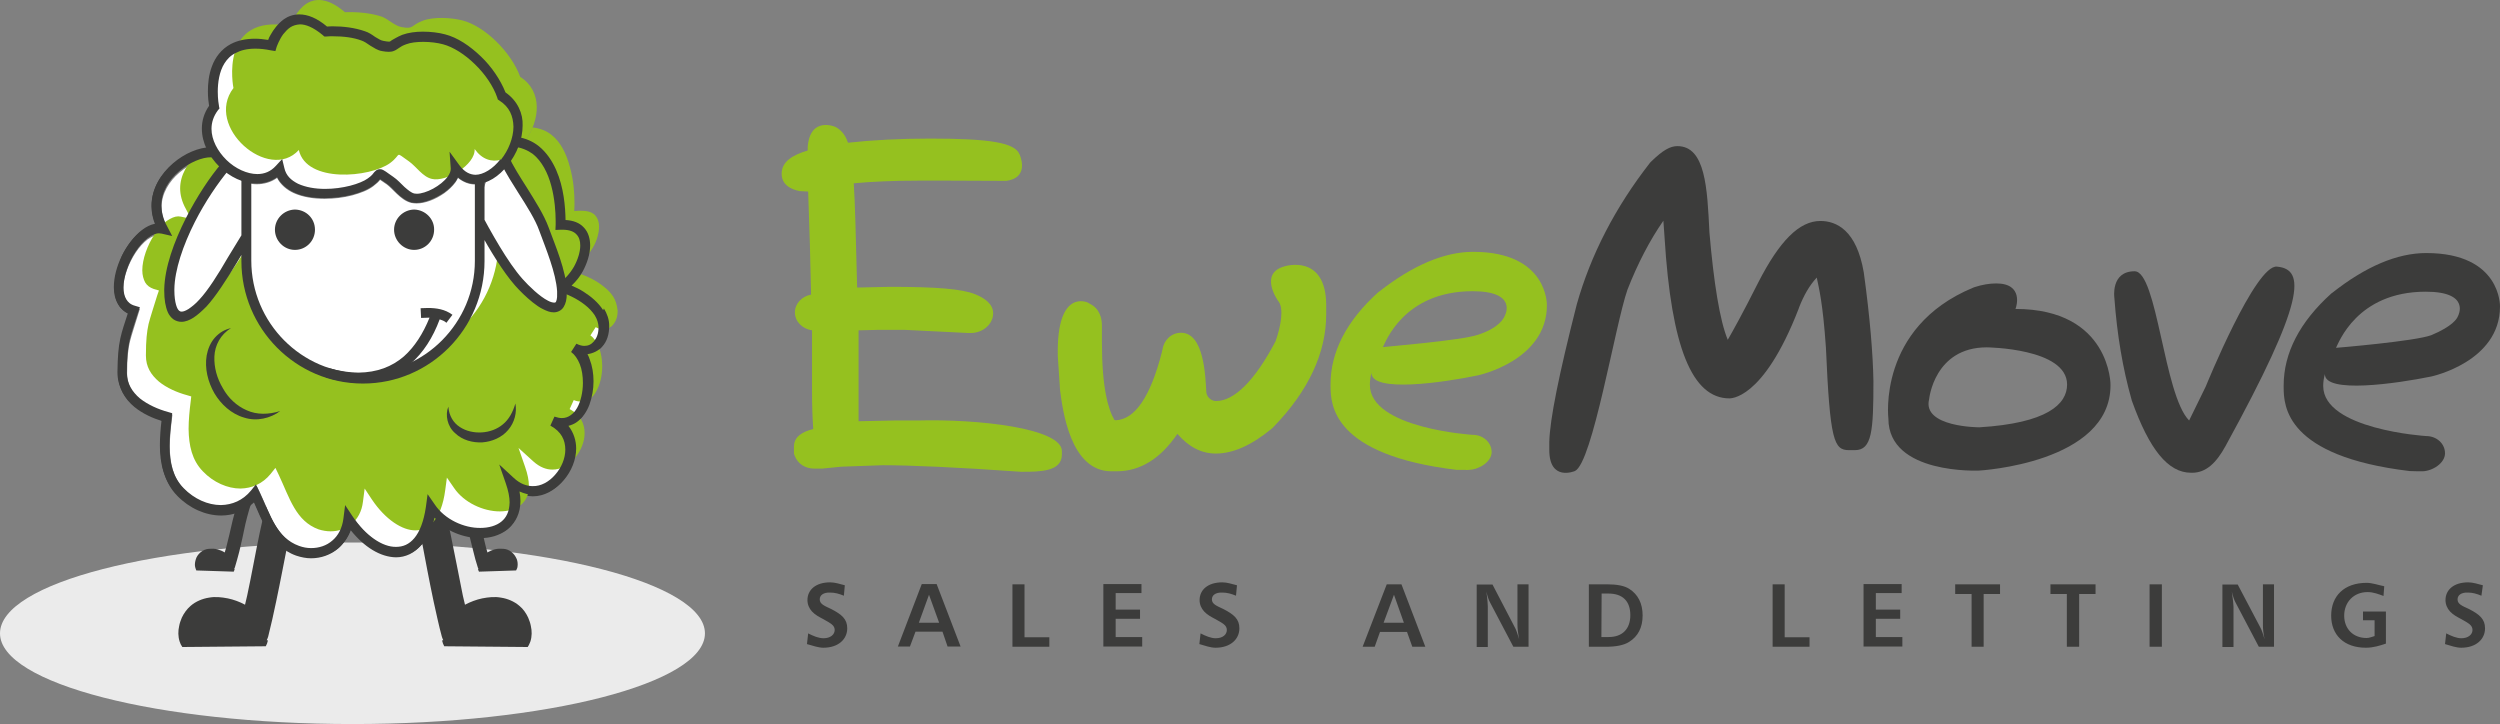 <?xml version="1.0" encoding="utf-8"?>
<svg xmlns="http://www.w3.org/2000/svg" xmlns:xlink="http://www.w3.org/1999/xlink" width="183px" height="53px" viewBox="0 0 183 53" version="1.1">
  <rect x="0" y="0" width="183" height="53" fill="#808080" stroke="none"/>
  <title>B2B6E8DE-DB31-4CBC-A716-05E08559396F</title>
  <g id="Ewemove-UI" stroke="none" stroke-width="1" fill="none" fill-rule="evenodd">
    <g id="Sellers-V2" transform="translate(-130, -76)" fill-rule="nonzero">
      <g id="ewemove" transform="translate(130, 76)">
        <path d="M51.602,46.364 C51.602,42.7 40.057,39.711 25.792,39.711 C11.528,39.711 0,42.664 0,46.364 C0,50.029 11.546,53 25.81,53 C40.074,53 51.602,50.011 51.602,46.364" id="Path_34_" fill="#EBEBEB"/>
        <path d="M20.214,44.034 C20.037,44.888 19.843,45.76 19.631,46.596 C19.613,46.685 19.56,46.774 19.525,46.862 L19.613,46.88 C19.578,47.04 19.525,47.183 19.455,47.307 L13.346,47.361 C13.258,47.236 13.187,47.094 13.152,46.969 C13.029,46.596 13.029,46.186 13.117,45.813 C13.152,45.617 13.223,45.422 13.311,45.208 C13.47,44.87 13.699,44.568 13.947,44.354 C14.335,44.016 14.829,43.82 15.288,43.749 C15.747,43.66 16.224,43.714 16.683,43.803 C17.107,43.892 17.548,44.052 17.936,44.265 C17.989,44.034 18.042,43.82 18.095,43.589 C18.413,42.113 18.678,40.583 18.996,39.071 C19.366,37.345 19.755,35.655 20.32,34.018 L22.367,34.73 C21.855,36.224 21.467,37.843 21.114,39.515 C20.814,41.01 20.531,42.54 20.214,44.034 M31.742,44.034 C31.936,44.888 32.112,45.76 32.342,46.596 C32.359,46.685 32.412,46.774 32.448,46.862 L32.359,46.88 C32.395,47.04 32.448,47.183 32.518,47.307 L38.627,47.361 C38.715,47.236 38.768,47.094 38.821,46.969 C38.944,46.596 38.944,46.186 38.856,45.813 C38.821,45.617 38.75,45.422 38.662,45.208 C38.503,44.87 38.291,44.568 38.026,44.354 C37.638,44.016 37.144,43.82 36.685,43.749 C36.226,43.66 35.749,43.714 35.29,43.803 C34.866,43.892 34.443,44.052 34.037,44.265 C33.984,44.034 33.931,43.82 33.878,43.589 C33.578,42.113 33.295,40.583 32.977,39.071 C32.607,37.345 32.218,35.655 31.653,34.018 L29.605,34.73 C30.135,36.224 30.523,37.843 30.859,39.515 C31.141,41.01 31.424,42.54 31.742,44.034 M17.513,40.387 C17.407,40.778 17.318,41.134 17.195,41.526 C17.177,41.561 17.177,41.597 17.142,41.632 L17.177,41.65 C17.16,41.721 17.142,41.775 17.107,41.846 L14.37,41.757 C14.353,41.703 14.317,41.632 14.3,41.561 C14.247,41.401 14.264,41.223 14.3,41.063 C14.317,40.974 14.353,40.885 14.388,40.796 C14.458,40.654 14.564,40.529 14.688,40.423 C14.882,40.262 15.076,40.191 15.288,40.173 C15.5,40.156 15.712,40.156 15.906,40.209 C16.1,40.262 16.277,40.334 16.453,40.44 C16.471,40.351 16.506,40.245 16.542,40.138 C16.701,39.497 16.877,38.804 17.018,38.145 C17.212,37.398 17.407,36.633 17.707,35.922 L18.589,36.295 C18.325,36.936 18.13,37.665 17.954,38.395 C17.83,39.035 17.671,39.711 17.513,40.387 M34.654,40.387 C34.743,40.778 34.849,41.134 34.972,41.526 C34.99,41.561 34.99,41.597 35.025,41.632 L34.99,41.65 C35.008,41.721 35.025,41.775 35.061,41.846 L37.779,41.757 C37.815,41.703 37.832,41.632 37.867,41.561 C37.903,41.401 37.903,41.223 37.867,41.063 C37.85,40.974 37.815,40.885 37.762,40.796 C37.691,40.654 37.585,40.529 37.461,40.423 C37.267,40.262 37.073,40.191 36.861,40.173 C36.649,40.156 36.438,40.156 36.226,40.209 C36.031,40.262 35.855,40.334 35.678,40.44 C35.661,40.351 35.625,40.245 35.59,40.138 C35.431,39.497 35.272,38.804 35.113,38.145 C34.919,37.398 34.725,36.633 34.443,35.922 L33.542,36.295 C33.807,36.936 34.001,37.665 34.178,38.395 C34.319,39.035 34.478,39.711 34.654,40.387" id="Shape_31_" fill="#3C3C3B"/>
        <path d="M44.082,22.739 C43.729,22.206 43.217,21.761 42.687,21.441 C42.352,21.245 42.016,21.067 41.698,20.943 C42.034,20.64 42.334,20.267 42.563,19.857 C42.899,19.253 43.111,18.594 43.111,17.972 C43.111,17.509 42.987,17.047 42.652,16.691 C42.352,16.371 41.893,16.211 41.31,16.175 C41.31,15.214 41.186,13.756 40.621,12.475 C40.357,11.834 39.951,11.212 39.403,10.767 C38.98,10.429 38.432,10.198 37.797,10.091 C37.744,10.286 37.673,10.482 37.603,10.696 C38.168,10.767 38.627,10.962 38.997,11.247 C39.703,11.781 40.127,12.688 40.374,13.631 C40.621,14.574 40.71,15.534 40.71,16.228 C40.71,16.317 40.71,16.388 40.692,16.477 L40.674,16.815 L41.01,16.815 L41.151,16.798 C41.698,16.798 42.016,16.94 42.21,17.153 C42.405,17.349 42.51,17.634 42.51,18.007 C42.51,18.488 42.334,19.075 42.051,19.591 C41.751,20.124 41.345,20.569 40.922,20.818 L40.304,21.192 L40.992,21.387 C41.487,21.512 42.246,21.85 42.828,22.33 C43.128,22.579 43.375,22.828 43.57,23.113 C43.746,23.398 43.852,23.7 43.852,24.02 L43.852,24.038 C43.852,24.501 43.729,24.856 43.517,25.088 C43.323,25.319 43.058,25.443 42.758,25.443 C42.563,25.443 42.369,25.408 42.157,25.283 L41.822,25.781 C42.104,25.977 42.316,26.315 42.475,26.707 C42.634,27.098 42.705,27.596 42.705,28.076 C42.705,28.77 42.546,29.446 42.263,29.944 C42.122,30.193 41.928,30.389 41.769,30.514 C41.575,30.638 41.381,30.709 41.116,30.709 C40.957,30.709 40.763,30.674 40.551,30.585 L40.304,31.101 C41.116,31.545 41.434,32.204 41.434,32.933 C41.434,33.573 41.151,34.285 40.692,34.801 C40.233,35.335 39.633,35.673 38.997,35.673 C38.538,35.673 38.044,35.495 37.55,35.05 L36.667,34.232 L37.055,35.388 C37.25,35.939 37.338,36.42 37.338,36.811 C37.338,37.505 37.091,37.968 36.702,38.288 C36.314,38.608 35.749,38.75 35.131,38.75 C33.913,38.75 32.483,38.11 31.742,37.025 L31.3,36.384 L31.194,37.167 C31.053,38.27 30.735,39.035 30.329,39.497 C29.923,39.96 29.482,40.173 28.952,40.173 C27.964,40.191 26.693,39.373 25.704,37.896 L25.263,37.185 L25.174,38.003 C25.086,38.75 24.786,39.284 24.327,39.658 C23.903,40.031 23.338,40.227 22.738,40.227 C22.438,40.227 22.138,40.173 21.855,40.067 C21.008,39.764 20.478,39.177 20.037,38.448 C19.613,37.718 19.296,36.847 18.907,36.046 L18.695,35.619 L18.395,35.993 C17.777,36.74 17.001,37.078 16.136,37.078 C15.165,37.078 14.141,36.616 13.346,35.815 C12.534,34.979 12.305,33.894 12.305,32.684 C12.305,32.008 12.375,31.314 12.464,30.62 L12.481,30.353 L12.216,30.282 C11.528,30.069 10.751,29.731 10.169,29.25 C9.586,28.752 9.215,28.148 9.215,27.311 L9.215,27.294 C9.215,26.173 9.286,25.568 9.409,24.981 C9.533,24.394 9.745,23.842 10.045,22.882 L10.133,22.579 L9.833,22.49 C9.498,22.384 9.304,22.223 9.162,21.992 C9.021,21.761 8.933,21.459 8.933,21.085 C8.933,20.267 9.304,19.235 9.851,18.434 C10.116,18.043 10.433,17.687 10.734,17.438 C11.051,17.189 11.351,17.064 11.616,17.064 C11.687,17.064 11.74,17.082 11.81,17.082 L12.464,17.225 L12.128,16.637 C11.828,16.086 11.704,15.57 11.704,15.09 C11.704,14.058 12.269,13.168 13.029,12.51 C13.788,11.852 14.741,11.478 15.412,11.478 C15.677,11.478 15.871,11.532 16.012,11.621 C15.818,11.389 15.624,11.14 15.482,10.874 C15.447,10.874 15.429,10.874 15.394,10.874 C14.511,10.874 13.47,11.318 12.622,12.048 C11.775,12.777 11.087,13.827 11.087,15.09 C11.087,15.534 11.175,15.997 11.369,16.46 C10.998,16.513 10.663,16.691 10.345,16.922 C9.78,17.349 9.268,18.025 8.915,18.754 C8.615,19.537 8.386,20.356 8.386,21.103 C8.386,21.547 8.474,21.974 8.686,22.33 C8.845,22.615 9.109,22.828 9.427,22.988 C9.162,23.789 8.986,24.323 8.862,24.892 C8.721,25.532 8.65,26.191 8.65,27.347 L8.65,27.365 C8.65,28.414 9.145,29.215 9.833,29.784 C10.433,30.282 11.193,30.62 11.899,30.834 C11.828,31.456 11.757,32.097 11.757,32.737 C11.757,34.018 12.022,35.317 12.976,36.295 C13.858,37.203 15.041,37.736 16.189,37.736 C17.054,37.736 17.901,37.434 18.589,36.776 C18.89,37.434 19.154,38.145 19.56,38.804 C20.019,39.586 20.673,40.316 21.679,40.672 C22.05,40.796 22.42,40.867 22.773,40.867 C23.497,40.867 24.203,40.618 24.751,40.156 C25.139,39.818 25.457,39.337 25.651,38.786 C26.657,40.049 27.84,40.778 28.988,40.796 C29.676,40.796 30.329,40.494 30.824,39.907 C31.212,39.444 31.53,38.768 31.706,37.914 C32.624,38.875 33.948,39.391 35.166,39.391 C35.89,39.391 36.561,39.195 37.108,38.786 C37.638,38.359 37.956,37.683 37.956,36.847 C37.956,36.58 37.938,36.313 37.867,36.028 C38.238,36.224 38.627,36.331 38.997,36.331 C39.845,36.331 40.604,35.886 41.133,35.263 C41.663,34.641 42.016,33.822 42.016,32.986 C42.034,32.382 41.822,31.794 41.416,31.296 C41.663,31.243 41.893,31.154 42.087,31.012 C42.51,30.727 42.811,30.265 43.005,29.749 C43.199,29.233 43.305,28.646 43.305,28.059 C43.305,27.507 43.217,26.956 43.04,26.457 C42.987,26.297 42.916,26.155 42.828,26.013 C43.27,25.995 43.676,25.781 43.976,25.461 C44.293,25.088 44.47,24.59 44.452,24.02 L44.452,24.002 C44.47,23.522 44.329,23.095 44.082,22.739" id="Shape_30_" fill="#3C3C3B"/>
        <path d="M36.897,11.923 C37.779,13.489 39.315,15.374 39.827,16.78 C40.251,17.936 40.833,19.342 41.045,20.622 C41.398,20.356 41.734,19.982 41.998,19.519 C42.299,19.021 42.457,18.416 42.457,17.972 C42.457,17.616 42.369,17.349 42.175,17.153 C41.998,16.958 41.698,16.815 41.151,16.815 L41.028,16.815 L40.639,16.833 L40.657,16.442 C40.657,16.353 40.657,16.282 40.657,16.193 C40.657,15.534 40.586,14.574 40.339,13.631 C40.092,12.706 39.668,11.799 38.98,11.283 C38.609,10.98 38.15,10.802 37.585,10.749 C37.426,11.176 37.179,11.585 36.897,11.923 M43.534,23.095 C43.358,22.811 43.111,22.561 42.811,22.33 C42.281,21.903 41.645,21.601 41.169,21.441 C41.239,23.807 38.98,21.743 38.026,20.694 C37.002,19.555 35.943,17.687 35.149,16.193 L35.149,19.092 C35.149,23.842 31.336,27.703 26.604,27.703 C21.891,27.703 18.06,23.86 18.06,19.092 L18.06,17.313 C17.054,18.95 15.835,21.121 14.865,22.152 C13.311,23.825 12.375,23.344 12.411,21.156 C12.428,18.399 14.564,14.503 16.489,12.208 L16.189,11.87 C16.065,11.71 15.818,11.621 15.482,11.621 C14.829,11.603 13.876,11.994 13.134,12.635 C12.375,13.275 11.828,14.182 11.828,15.161 C11.828,15.623 11.952,16.139 12.252,16.673 L12.622,17.385 L11.846,17.207 L11.652,17.189 C11.404,17.189 11.122,17.313 10.804,17.527 C10.504,17.758 10.186,18.096 9.921,18.505 C9.392,19.306 9.021,20.338 9.021,21.138 C9.021,21.494 9.109,21.797 9.233,22.028 C9.374,22.259 9.568,22.401 9.868,22.508 L10.239,22.615 L10.133,22.953 C9.833,23.931 9.639,24.501 9.498,25.052 C9.374,25.621 9.304,26.226 9.304,27.347 L9.304,27.365 C9.304,28.183 9.674,28.77 10.257,29.268 C10.822,29.731 11.599,30.069 12.322,30.265 L12.622,30.353 L12.587,30.656 C12.499,31.35 12.428,32.061 12.428,32.72 C12.446,33.929 12.675,34.997 13.47,35.815 C14.264,36.616 15.288,37.078 16.224,37.06 C17.054,37.06 17.83,36.722 18.431,35.993 L18.784,35.548 L19.031,36.064 C19.419,36.882 19.737,37.754 20.161,38.466 C20.584,39.177 21.114,39.747 21.944,40.049 C22.226,40.138 22.526,40.191 22.826,40.191 C23.409,40.191 23.956,39.996 24.38,39.64 C24.804,39.266 25.104,38.75 25.192,38.021 L25.316,37.06 L25.845,37.861 C26.834,39.337 28.087,40.138 29.041,40.12 C29.535,40.12 29.994,39.924 30.365,39.48 C30.753,39.017 31.071,38.288 31.212,37.203 L31.336,36.278 L31.865,37.042 C32.589,38.11 34.001,38.75 35.202,38.75 C35.82,38.75 36.349,38.59 36.738,38.288 C37.108,37.985 37.338,37.558 37.338,36.882 C37.338,36.491 37.25,36.028 37.055,35.477 L36.579,34.107 L37.656,35.103 C38.15,35.548 38.627,35.708 39.05,35.708 C39.651,35.708 40.251,35.37 40.692,34.872 C41.133,34.356 41.416,33.68 41.416,33.04 C41.416,32.346 41.116,31.706 40.321,31.279 L40.621,30.62 C40.816,30.709 41.01,30.727 41.169,30.727 C41.416,30.727 41.592,30.656 41.787,30.531 C41.981,30.407 42.14,30.211 42.263,29.98 C42.546,29.5 42.705,28.824 42.705,28.148 C42.705,27.667 42.616,27.187 42.475,26.778 C42.316,26.386 42.104,26.066 41.84,25.888 L42.228,25.283 C42.422,25.408 42.616,25.443 42.793,25.443 C43.058,25.443 43.323,25.319 43.499,25.105 C43.693,24.874 43.834,24.536 43.834,24.091 L43.834,24.02 C43.817,23.7 43.729,23.415 43.552,23.131" id="Shape_29_" fill="#FFFFFF"/>
        <path d="M44.894,21.725 C44.717,21.441 44.47,21.192 44.17,20.96 C43.64,20.533 43.005,20.231 42.528,20.071 C42.51,20.035 42.528,20 42.528,19.946 C42.51,19.715 42.475,19.484 42.44,19.235 C42.793,18.986 43.128,18.594 43.393,18.132 C43.693,17.634 43.852,17.047 43.852,16.584 C43.852,16.228 43.746,15.961 43.57,15.766 C43.393,15.57 43.093,15.428 42.546,15.428 L42.422,15.428 L42.034,15.446 L42.051,15.054 C42.051,14.965 42.051,14.894 42.051,14.805 C42.051,14.129 41.981,13.168 41.716,12.226 C41.469,11.283 41.045,10.393 40.374,9.877 C40.004,9.575 39.545,9.397 38.98,9.326 C38.821,9.753 38.574,10.162 38.274,10.5 C37.92,10.927 37.514,11.283 37.073,11.496 L36.12,14.094 C36.243,14.307 36.367,14.538 36.49,14.787 L36.49,17.687 C36.49,22.437 32.677,26.297 27.946,26.297 C23.232,26.297 19.402,22.455 19.402,17.687 L19.402,15.926 C18.395,17.563 17.177,19.733 16.206,20.747 C14.635,22.401 13.717,21.939 13.735,19.751 C13.77,16.993 15.906,13.097 17.813,10.802 L17.548,10.5 C17.424,10.34 17.195,10.251 16.842,10.251 C16.189,10.251 15.235,10.624 14.494,11.265 C13.735,11.905 13.187,12.813 13.187,13.791 C13.187,14.254 13.311,14.77 13.611,15.303 L13.982,16.015 L13.223,15.855 L13.046,15.837 C12.799,15.837 12.517,15.961 12.199,16.175 C11.899,16.406 11.581,16.744 11.316,17.153 C10.786,17.936 10.416,18.986 10.416,19.786 C10.416,20.142 10.504,20.445 10.628,20.676 C10.769,20.907 10.963,21.049 11.263,21.156 L11.634,21.263 L11.51,21.619 C11.21,22.597 11.016,23.166 10.875,23.718 C10.751,24.287 10.681,24.892 10.681,26.013 L10.681,26.031 C10.681,26.849 11.051,27.436 11.634,27.934 C12.199,28.397 12.976,28.735 13.699,28.93 L13.999,29.019 L13.964,29.339 C13.876,30.033 13.805,30.745 13.805,31.403 C13.823,32.613 14.052,33.68 14.847,34.499 C15.624,35.317 16.665,35.762 17.601,35.762 C18.431,35.744 19.207,35.424 19.808,34.694 L20.161,34.249 L20.408,34.765 C20.796,35.584 21.114,36.455 21.538,37.167 C21.961,37.879 22.491,38.448 23.321,38.75 C23.603,38.839 23.903,38.893 24.203,38.893 C24.786,38.893 25.333,38.697 25.757,38.341 C26.181,37.968 26.481,37.452 26.569,36.722 L26.693,35.762 L27.222,36.562 C28.211,38.039 29.464,38.839 30.418,38.821 C30.912,38.821 31.371,38.626 31.742,38.181 C32.13,37.718 32.448,36.971 32.589,35.886 L32.713,34.961 L33.242,35.726 C33.966,36.793 35.378,37.434 36.579,37.434 C37.197,37.434 37.726,37.274 38.115,36.971 C38.485,36.669 38.715,36.242 38.715,35.566 C38.715,35.175 38.627,34.712 38.432,34.161 L37.956,32.791 L39.033,33.769 C39.527,34.214 40.004,34.374 40.427,34.374 C41.028,34.392 41.61,34.036 42.069,33.538 C42.51,33.022 42.793,32.346 42.793,31.706 C42.793,31.012 42.493,30.371 41.698,29.944 L41.998,29.286 C42.193,29.375 42.387,29.393 42.546,29.393 C42.793,29.393 42.969,29.322 43.164,29.197 C43.358,29.073 43.517,28.877 43.64,28.646 C43.923,28.165 44.082,27.489 44.082,26.795 C44.082,26.315 43.993,25.835 43.852,25.443 C43.693,25.052 43.481,24.732 43.217,24.554 L43.605,23.949 C43.799,24.056 43.993,24.109 44.17,24.109 C44.435,24.109 44.7,23.985 44.876,23.771 C45.07,23.54 45.211,23.22 45.211,22.757 L45.211,22.739 C45.159,22.277 45.053,21.992 44.894,21.725" id="Path_33_" fill="#95C11F"/>
        <path d="M34.796,13.506 C34.354,13.506 33.913,13.346 33.525,13.026 C33.472,13.151 33.401,13.257 33.33,13.364 C33.101,13.667 32.836,13.916 32.518,14.147 C31.883,14.592 31.141,14.894 30.488,14.894 C30.365,14.894 30.241,14.876 30.117,14.858 C29.676,14.752 29.341,14.467 29.058,14.2 C28.776,13.933 28.529,13.667 28.317,13.506 C28.123,13.382 27.981,13.275 27.875,13.204 C27.858,13.186 27.858,13.186 27.822,13.168 C27.734,13.293 27.575,13.435 27.328,13.631 C26.94,13.933 26.41,14.129 25.775,14.307 C25.157,14.467 24.451,14.556 23.762,14.556 C22.95,14.556 22.156,14.432 21.485,14.129 C20.99,13.898 20.531,13.524 20.284,13.026 C19.843,13.346 19.313,13.489 18.801,13.489 C18.537,13.489 18.272,13.453 18.007,13.382 L18.007,19.11 C18.007,23.86 21.838,27.721 26.551,27.721 C31.265,27.721 35.096,23.878 35.096,19.11 L35.096,13.489 C35.008,13.489 34.902,13.506 34.796,13.506 M36.72,6.995 C36.067,5.181 34.143,3.295 32.501,2.868 C31.671,2.637 30.382,2.566 29.588,2.886 C28.687,3.242 28.952,3.526 28.017,3.348 C27.54,3.259 27.063,2.779 26.604,2.619 C25.828,2.334 24.839,2.245 23.868,2.281 L23.85,2.263 C20.99,-0.192 19.896,3.295 19.896,3.295 C14.6,2.299 15.712,7.814 15.712,7.814 C13.558,10.642 18.307,14.752 20.496,12.35 C21.061,14.805 25.722,14.36 27.169,13.311 C28.07,12.635 27.434,12.421 28.564,13.186 C29.094,13.56 29.57,14.325 30.241,14.485 C31.265,14.734 33.436,13.453 33.366,12.297 C35.59,15.374 40.074,9.166 36.72,6.995" id="Shape_28_" fill="#FFFFFF"/>
        <path d="M38.079,5.626 C37.426,3.829 35.502,1.925 33.86,1.498 C33.03,1.285 31.742,1.214 30.947,1.516 C30.029,1.872 30.312,2.156 29.376,1.979 C28.899,1.89 28.423,1.409 27.981,1.231 C27.205,0.965 26.216,0.858 25.245,0.893 L25.227,0.876 C22.35,-1.579 21.273,1.907 21.273,1.907 C15.977,0.911 17.089,6.444 17.089,6.444 C14.935,9.272 19.684,13.382 21.873,10.98 C22.438,13.435 27.099,12.991 28.546,11.941 C29.464,11.265 28.829,11.051 29.941,11.816 C30.471,12.19 30.947,12.955 31.618,13.097 C32.642,13.346 34.813,12.065 34.743,10.909 C36.949,14.005 41.451,7.796 38.079,5.626" id="Path_32_" fill="#95C11F"/>
        <path d="M44.152,22.704 C43.799,22.152 43.27,21.708 42.74,21.37 C42.44,21.174 42.14,21.032 41.84,20.907 C42.157,20.605 42.44,20.267 42.652,19.875 C42.969,19.288 43.199,18.612 43.199,17.972 C43.199,17.491 43.075,16.993 42.722,16.637 C42.405,16.299 41.963,16.139 41.398,16.104 C41.381,15.143 41.275,13.72 40.71,12.439 C40.427,11.799 40.021,11.176 39.456,10.713 C39.015,10.358 38.468,10.109 37.832,10.02 C37.779,10.269 37.709,10.5 37.603,10.731 C38.168,10.802 38.627,10.998 38.997,11.265 C39.668,11.799 40.11,12.67 40.357,13.613 C40.604,14.538 40.674,15.517 40.674,16.175 C40.674,16.264 40.674,16.353 40.674,16.442 L40.657,16.833 L41.045,16.815 L41.169,16.815 C41.698,16.815 42.016,16.958 42.193,17.153 C42.387,17.349 42.475,17.616 42.475,17.972 C42.475,18.434 42.299,19.004 42.016,19.519 C41.716,20.035 41.31,20.48 40.904,20.729 L40.162,21.156 L40.992,21.387 C41.487,21.512 42.228,21.85 42.811,22.312 C43.111,22.544 43.358,22.811 43.534,23.077 C43.711,23.362 43.799,23.647 43.817,23.949 L43.817,23.967 C43.817,24.412 43.676,24.75 43.481,24.981 C43.287,25.212 43.058,25.319 42.775,25.319 C42.599,25.319 42.405,25.266 42.193,25.159 L41.804,25.764 C42.069,25.959 42.281,26.262 42.44,26.653 C42.599,27.045 42.669,27.543 42.669,28.023 C42.669,28.699 42.51,29.393 42.246,29.855 C42.104,30.104 41.946,30.282 41.751,30.407 C41.575,30.531 41.363,30.603 41.133,30.603 C40.975,30.603 40.798,30.567 40.586,30.496 L40.286,31.154 C41.098,31.599 41.381,32.221 41.381,32.915 C41.381,33.556 41.098,34.232 40.639,34.748 C40.198,35.263 39.598,35.601 38.997,35.584 C38.556,35.584 38.079,35.424 37.603,34.979 L36.543,34 L37.02,35.37 C37.214,35.922 37.303,36.402 37.303,36.776 C37.285,37.469 37.055,37.896 36.702,38.181 C36.332,38.483 35.784,38.644 35.166,38.644 C33.966,38.661 32.554,38.021 31.83,36.936 L31.3,36.171 L31.177,37.096 C31.018,38.181 30.718,38.928 30.329,39.391 C29.941,39.853 29.5,40.031 28.988,40.031 C28.017,40.049 26.781,39.248 25.792,37.772 L25.263,36.971 L25.139,37.95 C25.051,38.661 24.751,39.213 24.327,39.569 C23.903,39.942 23.356,40.12 22.773,40.12 C22.473,40.12 22.191,40.067 21.891,39.96 C21.061,39.658 20.549,39.106 20.108,38.377 C19.684,37.665 19.366,36.793 18.978,35.975 L18.731,35.459 L18.378,35.904 C17.777,36.633 17.001,36.954 16.171,36.971 C15.218,36.971 14.211,36.527 13.435,35.726 C12.64,34.908 12.411,33.84 12.411,32.631 C12.411,31.955 12.499,31.261 12.57,30.567 L12.605,30.247 L12.305,30.158 C11.581,29.962 10.822,29.624 10.239,29.162 C9.674,28.681 9.286,28.076 9.286,27.258 C9.286,26.137 9.357,25.532 9.48,24.945 C9.604,24.376 9.816,23.807 10.116,22.846 L10.239,22.49 L9.886,22.384 C9.551,22.295 9.374,22.117 9.251,21.921 C9.109,21.69 9.039,21.387 9.039,21.032 C9.039,20.249 9.409,19.199 9.939,18.399 C10.204,18.007 10.504,17.651 10.822,17.42 C11.122,17.189 11.422,17.064 11.669,17.082 L11.828,17.1 L12.605,17.278 L12.234,16.566 C11.934,16.033 11.828,15.517 11.81,15.054 C11.81,14.058 12.358,13.168 13.117,12.528 C13.858,11.888 14.812,11.496 15.465,11.514 C15.818,11.514 16.047,11.603 16.171,11.763 L16.506,12.154 L16.559,12.065 C16.136,11.71 15.765,11.265 15.518,10.785 C15.5,10.785 15.482,10.767 15.465,10.767 C14.564,10.785 13.523,11.212 12.658,11.959 C11.793,12.706 11.104,13.773 11.104,15.036 C11.104,15.463 11.193,15.926 11.369,16.371 C11.016,16.442 10.698,16.602 10.398,16.833 C9.816,17.278 9.304,17.954 8.933,18.701 C8.562,19.448 8.333,20.267 8.333,21.014 C8.333,21.476 8.421,21.903 8.65,22.277 C8.809,22.544 9.039,22.775 9.357,22.935 C9.109,23.7 8.933,24.198 8.809,24.767 C8.668,25.408 8.615,26.084 8.597,27.222 L8.597,27.24 C8.597,28.308 9.127,29.144 9.798,29.695 C10.398,30.193 11.14,30.531 11.828,30.745 C11.757,31.35 11.704,31.972 11.704,32.595 C11.704,33.876 11.969,35.192 12.958,36.189 C13.858,37.114 15.041,37.647 16.224,37.647 C17.071,37.647 17.919,37.345 18.607,36.722 C18.89,37.363 19.154,38.056 19.543,38.697 C20.002,39.497 20.673,40.245 21.697,40.6 C22.067,40.725 22.438,40.796 22.809,40.796 C23.55,40.796 24.274,40.547 24.821,40.067 C25.21,39.729 25.51,39.284 25.704,38.75 C26.693,39.96 27.875,40.689 29.041,40.707 C29.747,40.725 30.418,40.405 30.93,39.8 C31.318,39.337 31.618,38.697 31.812,37.896 C32.73,38.821 34.037,39.302 35.237,39.302 C35.979,39.302 36.667,39.106 37.214,38.679 C37.744,38.252 38.097,37.541 38.097,36.687 C38.097,36.455 38.079,36.224 38.026,35.975 C38.379,36.135 38.733,36.224 39.086,36.224 C39.951,36.224 40.727,35.779 41.275,35.139 C41.822,34.499 42.175,33.662 42.175,32.826 C42.175,32.257 41.998,31.67 41.61,31.172 C41.822,31.118 42.034,31.029 42.21,30.905 C42.634,30.603 42.952,30.14 43.146,29.624 C43.34,29.09 43.446,28.503 43.446,27.916 C43.446,27.347 43.358,26.795 43.164,26.297 C43.128,26.173 43.058,26.031 43.005,25.924 C43.411,25.87 43.817,25.675 44.099,25.355 C44.435,24.981 44.594,24.465 44.594,23.86 L44.594,23.842 C44.594,23.38 44.435,22.953 44.205,22.579" id="Path_31_" fill="#3C3C3B"/>
        <path d="M41.151,21.334 C41.063,19.857 40.339,18.167 39.827,16.798 C39.315,15.392 37.779,13.506 36.897,11.941 C36.543,12.368 36.137,12.724 35.714,12.937 L34.76,15.534 C35.59,17.082 36.844,19.395 38.026,20.729 C38.98,21.779 41.31,23.896 41.151,21.334 M16.542,12.137 C14.617,14.414 12.446,18.381 12.411,21.156 C12.375,23.362 13.311,23.825 14.865,22.17 C15.835,21.138 17.054,18.968 18.06,17.331 L18.06,13.88 L17.548,12.777 C17.177,12.617 16.842,12.386 16.542,12.137" id="Shape_27_" fill="#FFFFFF"/>
        <path d="M34.76,13.133 L34.76,19.092 C34.76,21.37 33.842,23.415 32.359,24.91 C30.877,26.404 28.846,27.329 26.569,27.329 C24.309,27.329 22.279,26.404 20.796,24.91 C19.313,23.415 18.395,21.352 18.395,19.075 L18.395,13.062 C18.148,13.026 17.919,12.955 17.671,12.866 L17.671,19.11 C17.671,24.056 21.661,28.076 26.569,28.076 C31.477,28.076 35.467,24.056 35.467,19.11 L35.467,13.026 C35.255,13.097 35.008,13.151 34.76,13.133 M41.504,21.298 C41.416,19.733 40.657,18.007 40.162,16.655 C39.827,15.73 39.174,14.716 38.556,13.72 C38.044,12.919 37.55,12.137 37.232,11.443 C37.091,11.674 36.914,11.905 36.738,12.083 C37.073,12.741 37.497,13.417 37.938,14.111 C38.574,15.108 39.192,16.086 39.474,16.887 C39.986,18.274 40.692,19.964 40.78,21.316 C40.78,21.405 40.78,21.476 40.78,21.53 C40.798,21.85 40.727,22.028 40.692,22.099 C40.639,22.152 40.657,22.152 40.569,22.152 C40.48,22.152 40.304,22.117 40.11,22.01 C39.509,21.708 38.715,20.943 38.256,20.427 C37.144,19.181 35.926,16.958 35.096,15.41 L35.096,16.922 C35.855,18.292 36.791,19.857 37.709,20.907 C38.044,21.281 38.503,21.743 38.997,22.135 C39.244,22.33 39.492,22.508 39.756,22.633 C40.004,22.757 40.251,22.864 40.533,22.864 C40.798,22.864 41.098,22.739 41.257,22.473 C41.416,22.223 41.487,21.903 41.487,21.512 C41.487,21.423 41.487,21.352 41.469,21.245 M14.6,21.921 C14.3,22.259 14.035,22.455 13.805,22.615 C13.576,22.757 13.417,22.811 13.293,22.811 C13.223,22.811 13.17,22.793 13.134,22.757 C13.046,22.704 12.958,22.561 12.887,22.312 C12.817,22.063 12.764,21.708 12.764,21.263 L12.764,21.174 C12.781,19.768 13.399,17.954 14.264,16.246 C15.006,14.787 15.941,13.4 16.806,12.368 C16.612,12.226 16.436,12.065 16.259,11.905 C15.341,12.973 14.406,14.414 13.629,15.926 C12.728,17.705 12.058,19.573 12.022,21.174 L12.022,21.281 C12.022,21.939 12.111,22.455 12.287,22.864 C12.375,23.06 12.517,23.238 12.675,23.362 C12.852,23.487 13.064,23.558 13.276,23.558 C13.576,23.558 13.876,23.433 14.158,23.255 C14.458,23.06 14.759,22.793 15.112,22.437 C15.8,21.69 16.559,20.498 17.301,19.288 C17.548,18.879 17.795,18.452 18.042,18.061 L18.042,16.62 C17.619,17.296 17.16,18.078 16.683,18.843 C15.977,20.071 15.218,21.263 14.6,21.921" id="Shape_26_" fill="#3C3C3B"/>
        <path d="M36.72,6.995 L37.002,6.889 C36.649,5.928 35.979,4.967 35.184,4.202 C34.372,3.42 33.472,2.815 32.571,2.583 C32.112,2.459 31.512,2.388 30.947,2.388 C30.418,2.388 29.906,2.441 29.464,2.619 C29.076,2.779 28.864,2.939 28.723,3.01 C28.652,3.064 28.617,3.082 28.582,3.099 C28.564,3.117 28.511,3.117 28.44,3.117 C28.352,3.117 28.246,3.099 28.07,3.082 C27.911,3.046 27.699,2.921 27.469,2.779 C27.222,2.637 26.993,2.441 26.693,2.352 C25.986,2.103 25.157,2.014 24.327,2.014 C24.168,2.014 23.992,2.014 23.833,2.032 L23.85,2.334 L24.045,2.103 L24.027,2.085 L24.027,2.05 C23.25,1.374 22.562,1.089 21.944,1.089 C21.52,1.089 21.132,1.231 20.832,1.445 C20.39,1.765 20.09,2.192 19.878,2.566 C19.666,2.939 19.596,3.206 19.596,3.224 L19.878,3.313 L19.931,3.01 C19.472,2.921 19.066,2.886 18.678,2.886 C17.972,2.886 17.389,3.028 16.93,3.277 C16.224,3.651 15.8,4.256 15.571,4.878 C15.341,5.519 15.271,6.159 15.271,6.711 C15.271,7.405 15.359,7.885 15.359,7.903 L15.659,7.849 L15.412,7.671 C14.988,8.223 14.812,8.845 14.812,9.45 C14.812,10.482 15.341,11.461 16.1,12.19 C16.842,12.919 17.83,13.4 18.801,13.4 C19.472,13.417 20.143,13.151 20.655,12.581 L20.425,12.386 L20.125,12.439 C20.302,13.204 20.832,13.738 21.485,14.04 C22.138,14.343 22.95,14.467 23.744,14.467 C24.433,14.467 25.139,14.378 25.739,14.218 C26.357,14.058 26.887,13.844 27.275,13.56 C27.558,13.364 27.699,13.186 27.805,13.062 C27.875,12.973 27.911,12.937 27.911,12.937 L27.822,12.848 L27.893,12.973 L27.911,12.955 L27.822,12.866 L27.893,12.991 L27.787,12.795 L27.787,13.026 L27.893,13.008 L27.787,12.813 L27.787,13.044 L27.787,12.866 L27.734,13.026 L27.787,13.044 L27.787,12.866 L27.734,13.026 L27.752,12.973 L27.734,13.026 L27.752,12.973 L27.734,13.026 C27.734,13.026 27.805,13.062 27.911,13.151 C28.017,13.24 28.176,13.346 28.37,13.489 C28.599,13.649 28.829,13.916 29.111,14.182 C29.394,14.449 29.711,14.716 30.135,14.823 C30.259,14.841 30.365,14.858 30.488,14.858 C31.124,14.841 31.848,14.538 32.483,14.111 C32.783,13.88 33.066,13.649 33.277,13.346 C33.489,13.062 33.631,12.741 33.631,12.386 L33.631,12.315 L33.33,12.332 L33.083,12.51 C33.542,13.151 34.178,13.471 34.796,13.471 C35.696,13.471 36.526,12.902 37.161,12.101 C37.797,11.318 38.221,10.269 38.221,9.272 C38.238,8.33 37.832,7.387 36.861,6.782 L36.72,6.995 L37.002,6.906 L36.72,6.995 L36.543,7.262 C37.32,7.76 37.603,8.454 37.62,9.237 C37.62,10.091 37.25,10.998 36.702,11.692 C36.155,12.403 35.431,12.848 34.813,12.83 C34.39,12.813 33.966,12.653 33.595,12.119 L32.995,11.3 L33.048,12.332 L33.048,12.368 C33.048,12.528 32.977,12.741 32.818,12.955 C32.571,13.293 32.183,13.613 31.742,13.844 C31.3,14.076 30.824,14.218 30.523,14.218 C30.435,14.218 30.365,14.2 30.312,14.2 L30.294,14.2 C30.047,14.147 29.8,13.951 29.553,13.702 C29.288,13.453 29.041,13.168 28.723,12.955 C28.476,12.795 28.334,12.67 28.193,12.581 C28.14,12.546 28.087,12.51 28.034,12.475 C27.981,12.457 27.911,12.421 27.805,12.421 C27.752,12.421 27.681,12.439 27.628,12.475 C27.54,12.51 27.505,12.564 27.469,12.617 C27.416,12.688 27.381,12.741 27.31,12.813 C27.24,12.884 27.152,12.973 26.975,13.079 C26.693,13.293 26.216,13.489 25.651,13.631 C25.086,13.773 24.451,13.862 23.797,13.862 C23.056,13.862 22.332,13.738 21.802,13.489 C21.255,13.222 20.902,12.848 20.761,12.297 L20.637,11.727 L20.249,12.154 C19.861,12.599 19.366,12.777 18.837,12.777 C18.078,12.777 17.195,12.368 16.542,11.727 C15.888,11.087 15.429,10.233 15.429,9.415 C15.429,8.934 15.588,8.454 15.924,8.009 L16.012,7.903 L15.994,7.778 L15.994,7.76 C15.977,7.671 15.906,7.262 15.906,6.711 C15.906,6.07 16.012,5.234 16.4,4.611 C16.595,4.273 16.859,4.024 17.23,3.829 C17.601,3.633 18.078,3.491 18.695,3.491 C19.031,3.491 19.402,3.526 19.825,3.615 L20.09,3.669 L20.178,3.402 L20.178,3.402 C20.196,3.313 20.373,2.868 20.673,2.459 C20.832,2.263 21.008,2.068 21.202,1.925 C21.414,1.801 21.644,1.712 21.944,1.694 C22.367,1.694 22.932,1.89 23.638,2.512 L23.833,2.281 L23.638,2.512 L23.656,2.53 L23.744,2.619 L23.868,2.619 C24.027,2.601 24.186,2.601 24.327,2.601 C25.121,2.601 25.881,2.69 26.498,2.921 C26.675,2.975 26.887,3.135 27.134,3.295 C27.381,3.455 27.628,3.633 27.964,3.669 C28.158,3.704 28.317,3.722 28.44,3.722 C28.564,3.722 28.705,3.704 28.811,3.651 C28.97,3.58 29.076,3.491 29.182,3.42 C29.305,3.331 29.447,3.259 29.676,3.153 C30.012,3.028 30.453,2.957 30.93,2.957 C31.459,2.957 31.989,3.028 32.395,3.135 C33.136,3.331 34.001,3.882 34.743,4.611 C35.484,5.341 36.102,6.23 36.402,7.084 L36.438,7.173 L36.526,7.227 L36.685,6.96 L36.72,6.995 Z M37.002,6.764 C36.632,5.839 35.996,4.896 35.219,4.149 C34.407,3.366 33.489,2.744 32.571,2.512 C32.112,2.388 31.53,2.317 30.947,2.317 C30.418,2.317 29.888,2.388 29.447,2.548 C29.058,2.708 28.829,2.868 28.687,2.939 C28.617,2.993 28.582,3.01 28.564,3.028 C28.546,3.046 28.511,3.046 28.44,3.046 C28.37,3.046 28.246,3.028 28.07,2.993 C27.911,2.975 27.699,2.85 27.469,2.708 C27.24,2.548 26.993,2.37 26.693,2.281 C25.969,2.032 25.157,1.925 24.309,1.925 C24.186,1.925 24.062,1.943 23.939,1.943 C23.197,1.32 22.526,1.054 21.908,1.054 C21.467,1.054 21.079,1.196 20.779,1.409 C20.32,1.747 20.019,2.174 19.808,2.548 C19.719,2.69 19.666,2.815 19.631,2.921 C19.296,2.868 18.96,2.833 18.678,2.833 C17.954,2.833 17.371,2.975 16.895,3.224 C16.189,3.597 15.747,4.22 15.518,4.843 C15.271,5.483 15.218,6.141 15.218,6.693 C15.218,7.155 15.271,7.547 15.306,7.743 C14.935,8.276 14.776,8.845 14.776,9.415 C14.776,10.464 15.306,11.461 16.065,12.208 C16.824,12.955 17.813,13.435 18.801,13.435 C19.313,13.435 19.825,13.293 20.284,12.973 C20.549,13.471 20.99,13.844 21.485,14.076 C22.156,14.396 22.95,14.503 23.762,14.503 C24.451,14.503 25.157,14.414 25.775,14.254 C26.392,14.094 26.922,13.88 27.328,13.578 C27.575,13.4 27.717,13.24 27.822,13.115 C27.84,13.133 27.84,13.133 27.875,13.151 C27.981,13.222 28.123,13.311 28.317,13.453 C28.529,13.595 28.776,13.862 29.058,14.147 C29.341,14.414 29.658,14.681 30.117,14.805 C30.241,14.823 30.365,14.841 30.488,14.841 C31.141,14.823 31.883,14.52 32.518,14.094 C32.836,13.862 33.101,13.613 33.33,13.311 C33.401,13.204 33.472,13.097 33.525,12.973 C33.913,13.293 34.354,13.453 34.796,13.435 C35.714,13.417 36.561,12.83 37.197,12.048 C37.832,11.247 38.256,10.215 38.256,9.184 C38.291,8.33 37.903,7.387 37.002,6.764 M36.632,11.656 C36.102,12.35 35.378,12.795 34.796,12.795 C34.407,12.777 34.019,12.617 33.631,12.101 L32.907,11.105 L32.995,12.332 L32.995,12.368 C32.995,12.528 32.924,12.724 32.766,12.937 C32.536,13.257 32.13,13.578 31.706,13.809 C31.283,14.04 30.824,14.182 30.523,14.182 C30.435,14.182 30.382,14.165 30.329,14.165 C30.1,14.111 29.87,13.916 29.605,13.684 C29.341,13.435 29.094,13.151 28.776,12.937 C28.529,12.777 28.387,12.653 28.246,12.564 L28.07,12.457 C28.017,12.421 27.928,12.386 27.805,12.386 C27.734,12.386 27.646,12.403 27.593,12.439 C27.487,12.492 27.452,12.564 27.399,12.599 C27.346,12.653 27.31,12.724 27.24,12.795 C27.169,12.866 27.081,12.955 26.922,13.062 C26.657,13.257 26.181,13.453 25.633,13.595 C25.068,13.738 24.433,13.827 23.797,13.827 C23.056,13.827 22.367,13.702 21.82,13.453 C21.291,13.186 20.937,12.848 20.814,12.297 L20.655,11.639 L20.196,12.137 C19.808,12.564 19.349,12.741 18.837,12.741 C18.095,12.741 17.23,12.35 16.577,11.71 C15.924,11.069 15.482,10.233 15.482,9.433 C15.482,8.97 15.624,8.507 15.959,8.063 L16.065,7.938 L16.03,7.778 L16.03,7.76 C16.012,7.671 15.941,7.262 15.941,6.711 C15.941,6.07 16.047,5.234 16.436,4.629 C16.63,4.327 16.877,4.06 17.248,3.882 C17.619,3.686 18.06,3.562 18.695,3.562 C19.031,3.562 19.402,3.597 19.825,3.686 L20.161,3.74 L20.249,3.437 L20.249,3.437 C20.284,3.348 20.443,2.904 20.726,2.512 C20.884,2.317 21.061,2.121 21.255,1.996 C21.449,1.872 21.679,1.801 21.961,1.783 C22.367,1.783 22.915,1.979 23.621,2.566 L23.638,2.583 L23.744,2.672 L23.886,2.672 C24.045,2.655 24.221,2.655 24.345,2.655 C25.139,2.655 25.881,2.744 26.481,2.975 C26.64,3.028 26.869,3.171 27.116,3.348 C27.363,3.491 27.628,3.686 27.964,3.74 C28.158,3.775 28.317,3.793 28.458,3.793 C28.599,3.793 28.723,3.775 28.846,3.722 C29.023,3.651 29.111,3.562 29.235,3.491 C29.358,3.402 29.482,3.331 29.729,3.242 C30.047,3.117 30.506,3.064 30.982,3.064 C31.512,3.064 32.042,3.135 32.43,3.242 C33.172,3.437 34.037,3.989 34.76,4.7 C35.502,5.412 36.12,6.319 36.402,7.155 L36.438,7.28 L36.543,7.351 C37.303,7.831 37.567,8.507 37.585,9.272 C37.585,10.091 37.214,11.016 36.667,11.692" id="Shape_25_" fill="#3C3C3B"/>
        <path d="M33.119,23.042 C32.571,22.633 31.936,22.544 31.318,22.544 C31.141,22.544 30.947,22.561 30.788,22.561 L30.824,23.273 C30.982,23.273 31.159,23.255 31.318,23.255 C31.353,23.255 31.406,23.255 31.441,23.255 C30.965,24.429 30.347,25.39 29.57,26.084 C28.687,26.849 27.593,27.258 26.251,27.276 C25.58,27.276 24.857,27.169 24.062,26.938 L23.868,27.632 C24.715,27.881 25.51,28.005 26.269,28.005 C27.769,28.005 29.041,27.525 30.047,26.635 C30.982,25.817 31.689,24.714 32.183,23.38 C32.359,23.433 32.554,23.504 32.677,23.629 L33.119,23.042 L33.119,23.042 Z M21.591,15.339 C20.779,15.357 20.125,16.015 20.125,16.815 C20.125,17.616 20.779,18.292 21.591,18.292 C22.403,18.292 23.056,17.634 23.056,16.815 C23.056,15.997 22.42,15.357 21.591,15.339 M30.312,15.339 C29.5,15.357 28.846,16.015 28.846,16.815 C28.846,17.616 29.517,18.292 30.312,18.292 C31.124,18.292 31.777,17.634 31.777,16.815 C31.795,16.033 31.141,15.357 30.312,15.339 M20.514,30.087 C19.808,30.62 18.784,30.869 17.866,30.567 C16.93,30.3 16.171,29.589 15.694,28.788 C15.218,27.952 14.97,26.973 15.129,26.013 C15.218,25.532 15.412,25.07 15.73,24.714 C16.065,24.34 16.471,24.109 16.912,24.02 C16.136,24.483 15.73,25.283 15.694,26.084 C15.659,26.902 15.888,27.703 16.312,28.414 C16.701,29.126 17.318,29.713 18.06,30.033 C18.801,30.371 19.666,30.353 20.514,30.087 M37.726,29.535 C37.85,30.176 37.673,30.923 37.197,31.474 C36.738,32.026 36.014,32.328 35.308,32.382 C34.602,32.417 33.842,32.221 33.313,31.706 C32.748,31.225 32.571,30.371 32.818,29.766 C32.871,30.442 33.189,30.958 33.666,31.261 C34.125,31.563 34.707,31.688 35.272,31.652 C35.837,31.617 36.385,31.421 36.808,31.065 C37.25,30.709 37.55,30.158 37.726,29.535" id="Shape_24_" fill="#3C3C3B"/>
        <path d="M61.771,43.607 C61.435,43.465 61.118,43.376 60.765,43.376 C60.27,43.358 60.005,43.571 60.005,43.874 C60.005,44.212 60.323,44.336 60.853,44.585 C61.612,44.977 62.018,45.315 62.018,45.991 C62.018,46.791 61.365,47.414 60.27,47.414 C59.917,47.414 59.511,47.272 59.07,47.147 L59.158,46.364 C59.546,46.56 59.917,46.72 60.288,46.72 C60.8,46.72 61.1,46.436 61.1,46.115 C61.1,45.76 60.782,45.617 60.288,45.333 C59.988,45.172 59.688,45.03 59.44,44.763 C59.229,44.532 59.105,44.247 59.105,43.927 C59.105,43.18 59.705,42.628 60.765,42.628 C61.135,42.628 61.488,42.753 61.841,42.842 L61.771,43.607 L61.771,43.607 Z M68.568,42.771 L70.315,47.325 L69.362,47.325 L68.991,46.24 L67.014,46.24 L66.608,47.325 L65.725,47.325 L67.473,42.753 L68.568,42.753 L68.568,42.771 Z M67.261,45.582 L68.744,45.582 L68.003,43.536 L67.261,45.582 L67.261,45.582 Z M74.994,42.771 L74.994,46.649 L76.812,46.649 L76.812,47.343 L74.111,47.343 L74.111,42.771 L74.994,42.771 Z M83.556,42.771 L83.556,43.411 L81.667,43.411 L81.667,44.621 L83.45,44.621 L83.45,45.297 L81.667,45.297 L81.667,46.631 L83.609,46.631 L83.609,47.325 L80.766,47.325 L80.766,42.753 L83.556,42.753 L83.556,42.771 Z M90.476,43.607 C90.141,43.465 89.823,43.376 89.47,43.376 C88.975,43.358 88.711,43.571 88.711,43.874 C88.711,44.212 89.028,44.336 89.558,44.585 C90.317,44.977 90.723,45.315 90.723,45.991 C90.723,46.791 90.07,47.414 88.975,47.414 C88.622,47.414 88.216,47.272 87.793,47.147 L87.881,46.364 C88.269,46.56 88.64,46.72 88.993,46.72 C89.523,46.72 89.805,46.436 89.805,46.115 C89.805,45.76 89.487,45.617 88.993,45.333 C88.693,45.172 88.393,45.03 88.146,44.763 C87.934,44.532 87.81,44.247 87.81,43.927 C87.81,43.18 88.41,42.628 89.47,42.628 C89.84,42.628 90.176,42.753 90.547,42.842 L90.476,43.607 L90.476,43.607 Z M102.586,42.771 L104.334,47.343 L103.381,47.343 L102.993,46.258 L101.015,46.258 L100.627,47.343 L99.744,47.343 L101.51,42.771 L102.586,42.771 L102.586,42.771 Z M101.28,45.582 L102.763,45.582 L102.039,43.536 L101.28,45.582 Z M109.242,42.771 L110.901,45.955 C110.99,46.115 111.078,46.382 111.202,46.791 C111.113,46.329 111.078,45.973 111.078,45.742 L111.078,42.771 L111.89,42.771 L111.89,47.343 L110.778,47.343 L109.065,44.087 C108.977,43.927 108.889,43.678 108.801,43.305 C108.889,43.892 108.907,44.265 108.907,44.407 L108.907,47.361 L108.094,47.361 L108.094,42.789 L109.242,42.789 L109.242,42.771 Z M117.61,42.771 C118.369,42.771 118.916,42.878 119.269,43.109 C119.905,43.518 120.24,44.176 120.24,45.048 C120.24,45.937 119.905,46.578 119.252,46.987 C118.863,47.236 118.281,47.343 117.539,47.343 L116.304,47.343 L116.304,42.771 L117.61,42.771 L117.61,42.771 Z M117.222,46.631 L117.751,46.631 C118.757,46.631 119.34,46.044 119.34,45.03 C119.34,43.998 118.775,43.447 117.733,43.447 L117.239,43.447 L117.222,46.631 L117.222,46.631 Z M130.638,42.771 L130.638,46.649 L132.457,46.649 L132.457,47.343 L129.756,47.343 L129.756,42.771 L130.638,42.771 Z M139.201,42.771 L139.201,43.411 L137.312,43.411 L137.312,44.621 L139.095,44.621 L139.095,45.297 L137.312,45.297 L137.312,46.631 L139.253,46.631 L139.253,47.325 L136.411,47.325 L136.411,42.753 L139.201,42.753 L139.201,42.771 Z M146.403,42.771 L146.403,43.482 L145.203,43.482 L145.203,47.343 L144.32,47.343 L144.32,43.482 L143.12,43.482 L143.12,42.771 L146.403,42.771 Z M153.394,42.771 L153.394,43.482 L152.194,43.482 L152.194,47.343 L151.293,47.343 L151.293,43.482 L150.093,43.482 L150.093,42.771 L153.394,42.771 Z M157.349,42.771 L158.249,42.771 L158.249,47.343 L157.349,47.343 L157.349,42.771 Z M163.792,42.771 L165.469,45.955 C165.558,46.115 165.646,46.382 165.77,46.791 C165.664,46.329 165.646,45.973 165.646,45.742 L165.646,42.771 L166.458,42.771 L166.458,47.343 L165.346,47.343 L163.633,44.087 C163.545,43.927 163.457,43.678 163.369,43.305 C163.457,43.892 163.492,44.265 163.492,44.407 L163.492,47.361 L162.68,47.361 L162.68,42.789 L163.792,42.789 L163.792,42.771 Z M174.473,43.625 C174.137,43.5 173.731,43.34 173.308,43.34 C172.284,43.34 171.595,44.087 171.595,45.066 C171.595,46.009 172.231,46.702 173.237,46.702 C173.431,46.702 173.626,46.613 173.82,46.56 L173.82,45.404 L172.972,45.404 L172.972,44.763 L174.649,44.763 L174.649,47.112 C174.226,47.254 173.731,47.414 173.184,47.414 C171.578,47.414 170.642,46.471 170.642,45.066 C170.642,43.625 171.595,42.664 173.237,42.664 C173.643,42.664 174.085,42.824 174.526,42.913 L174.473,43.625 L174.473,43.625 Z M181.64,43.607 C181.305,43.465 180.987,43.376 180.652,43.376 C180.157,43.358 179.893,43.571 179.893,43.874 C179.893,44.212 180.193,44.336 180.74,44.585 C181.499,44.977 181.905,45.315 181.905,45.991 C181.905,46.791 181.252,47.414 180.157,47.414 C179.804,47.414 179.398,47.272 178.975,47.147 L179.063,46.364 C179.451,46.56 179.822,46.72 180.175,46.72 C180.687,46.72 180.987,46.436 180.987,46.115 C180.987,45.76 180.687,45.617 180.193,45.333 C179.893,45.172 179.593,45.03 179.345,44.763 C179.134,44.532 179.01,44.247 179.01,43.927 C179.01,43.18 179.61,42.628 180.669,42.628 C181.04,42.628 181.376,42.753 181.746,42.842 L181.64,43.607 L181.64,43.607 Z M136.429,19.946 C135.899,16.833 134.416,16.175 133.251,16.175 C131.715,16.175 130.268,17.616 128.696,20.694 C127.549,22.971 126.86,24.198 126.472,24.874 C125.89,23.469 125.448,20.711 125.13,17.011 C124.972,13.791 124.848,10.696 122.782,10.696 C122.253,10.696 121.723,10.998 120.893,11.799 L120.788,11.905 C118.245,15.161 116.445,18.648 115.421,22.277 C114.114,27.418 113.444,30.709 113.408,32.364 L113.408,32.933 C113.408,35.281 115.28,34.481 115.28,34.481 C116.568,33.911 118.228,23.789 119.128,21.209 C119.887,19.27 120.77,17.58 121.759,16.157 L121.847,17.402 C122.341,25.408 123.859,29.162 126.596,29.162 C126.596,29.144 129.032,29.393 131.662,22.597 L131.698,22.49 C132.033,21.636 132.439,20.907 132.986,20.32 C133.145,21.103 133.428,22.117 133.657,25.443 C133.957,32.275 134.24,32.951 135.352,32.951 L135.776,32.951 C137.029,32.951 137.135,31.563 137.135,27.898 C137.1,25.942 136.888,23.273 136.429,19.946 M147.533,22.615 C147.551,22.579 147.551,22.544 147.568,22.508 C147.568,22.508 148.169,20.747 146.121,20.747 C145.644,20.747 145.097,20.836 144.55,21.014 L144.408,21.067 C137.417,23.985 138.23,30.638 138.23,30.638 C138.23,34.765 144.885,34.445 144.885,34.445 C144.885,34.445 154.489,33.911 154.489,28.201 C154.506,28.219 154.506,22.615 147.533,22.615 M141.213,29.215 C141.213,29.215 141.584,25.426 145.432,25.426 C145.432,25.426 151.311,25.479 151.311,28.148 C151.311,29.589 149.846,30.976 144.885,31.279 C144.885,31.279 140.683,31.279 141.213,29.215" id="Shape_23_" fill="#3C3C3B"/>
        <path d="M73.652,13.24 L69.556,13.222 L67.208,13.222 C65.425,13.222 63.836,13.293 62.495,13.417 C62.583,14.77 62.653,17.278 62.742,21.049 L65.125,20.996 C68.603,20.996 70.421,21.156 71.357,21.53 C72.045,21.797 72.699,22.241 72.699,22.935 C72.699,23.718 71.957,24.376 71.057,24.376 C71.039,24.376 71.021,24.376 71.021,24.376 C70.968,24.376 70.915,24.376 70.88,24.376 L66.22,24.145 L64.295,24.145 L62.848,24.18 L62.848,30.834 L65.46,30.78 L67.155,30.78 C71.622,30.656 77.73,31.35 77.73,33.022 L77.73,33.271 C77.73,34.534 76.106,34.534 74.799,34.534 L74.729,34.534 C69.98,34.196 66.59,34.054 64.613,34.054 L61.594,34.161 L60.164,34.303 L59.617,34.303 C58.929,34.303 58.399,33.947 58.169,33.36 L58.116,33.2 L58.116,32.702 C58.116,31.937 58.77,31.599 59.529,31.403 C59.476,30.656 59.44,29.731 59.44,28.557 L59.44,24.18 C58.734,24.074 58.187,23.54 58.187,22.864 C58.187,22.223 58.699,21.69 59.37,21.565 L59.37,21.53 L59.282,17.847 L59.158,14.022 L58.522,13.987 C57.428,13.756 57.216,13.168 57.216,12.724 C57.216,11.799 58.063,11.336 59.123,11.016 L59.123,10.767 C59.299,8.472 61.153,9.29 61.153,9.29 C61.488,9.468 61.859,9.788 62.071,10.447 C63.854,10.251 65.884,10.144 68.091,10.144 C72.487,10.144 74.27,10.447 74.623,11.283 C74.605,11.247 75.47,12.991 73.652,13.24 M94.077,19.484 C92.1,19.982 93.548,22.01 93.548,22.01 C94.024,22.544 93.742,23.931 93.371,24.981 C91.871,27.845 90.352,29.357 89.011,29.357 C88.746,29.357 88.375,29.162 88.305,28.735 C88.234,27.543 88.146,24.358 86.451,24.358 C85.745,24.358 85.197,24.892 85.092,25.586 L85.039,25.817 C84.209,29.037 83.079,30.709 81.667,30.763 L81.578,30.745 C81.119,29.98 80.66,28.379 80.66,25.052 L80.66,23.842 C80.66,22.864 80.166,22.437 79.848,22.277 L79.636,22.152 C79.636,22.152 77.341,21.049 77.43,25.995 L77.43,26.066 L77.589,28.45 L77.589,28.503 C77.783,29.98 78.33,34.499 81.349,34.499 L81.737,34.499 C83.467,34.499 84.95,33.573 86.186,31.759 C87.016,32.72 87.951,33.2 88.993,33.2 C90.264,33.2 91.623,32.595 93.124,31.35 L93.212,31.261 C95.79,28.61 97.078,25.817 97.078,23.006 L97.078,22.295 C97.043,18.577 94.077,19.484 94.077,19.484" id="Shape_22_" fill="#95C11F"/>
        <path d="M177.968,27.56 C177.968,27.56 183,26.493 183,22.437 C183,22.437 183.106,18.523 177.598,18.523 C175.479,18.523 173.167,19.502 170.713,21.441 L170.66,21.476 C168.329,23.576 167.164,25.853 167.164,28.219 L167.164,28.343 C167.164,29.749 167.341,33.396 176.38,34.481 L177.015,34.499 L177.033,34.499 C177.121,34.499 177.209,34.499 177.315,34.499 C178.074,34.481 178.975,33.894 178.975,33.182 C178.975,32.47 178.357,31.919 177.598,31.919 C177.58,31.919 177.58,31.919 177.58,31.919 C177.58,31.919 170.059,31.439 170.059,28.254 C170.059,27.987 170.095,27.685 170.183,27.383 C170.148,28.841 175.444,28.076 177.968,27.56 M170.995,25.461 C171.172,25.159 172.496,21.352 177.562,21.352 C180.899,21.352 179.928,23.131 179.928,23.131 C179.857,23.326 179.54,23.878 177.968,24.536 C176.768,24.981 171.03,25.461 170.995,25.461" id="Shape_21_" fill="#3C3C3B"/>
        <path d="M108.2,27.472 C108.2,27.472 113.232,26.404 113.232,22.348 C113.232,22.348 113.338,18.434 107.83,18.434 C105.711,18.434 103.399,19.43 100.945,21.352 L100.892,21.387 C98.561,23.487 97.396,25.764 97.396,28.13 L97.396,28.254 C97.396,29.66 97.573,33.307 106.612,34.392 L107.247,34.392 C107.335,34.41 107.424,34.41 107.53,34.392 C108.289,34.374 109.189,33.787 109.189,33.093 C109.189,32.399 108.571,31.83 107.812,31.83 C107.794,31.83 107.794,31.83 107.794,31.83 C107.794,31.83 100.274,31.367 100.274,28.165 C100.274,27.898 100.309,27.596 100.397,27.294 C100.362,28.77 105.676,28.005 108.2,27.472 M101.227,25.408 C101.404,25.105 102.728,21.316 107.794,21.316 C111.131,21.316 110.16,23.095 110.16,23.095 C110.089,23.291 109.736,24.002 108.2,24.501 C106.982,24.928 101.262,25.39 101.227,25.408" id="Shape_20_" fill="#95C11F"/>
        <path d="M160.244,30.78 C158.39,28.912 157.914,19.857 156.254,19.857 C154.489,19.857 154.771,21.797 154.771,21.797 C154.965,24.483 155.389,26.991 156.025,29.233 L156.042,29.304 C157.331,32.915 158.708,34.605 160.385,34.605 L160.473,34.605 C161.462,34.605 162.221,33.911 162.91,32.648 C168.788,21.939 168.753,19.715 166.688,19.519 C165.116,19.288 161.462,28.29 161.462,28.29 L160.244,30.78 L160.244,30.78 Z" id="Path_30_" fill="#3C3C3B"/>
      </g>
    </g>
  </g>
</svg>